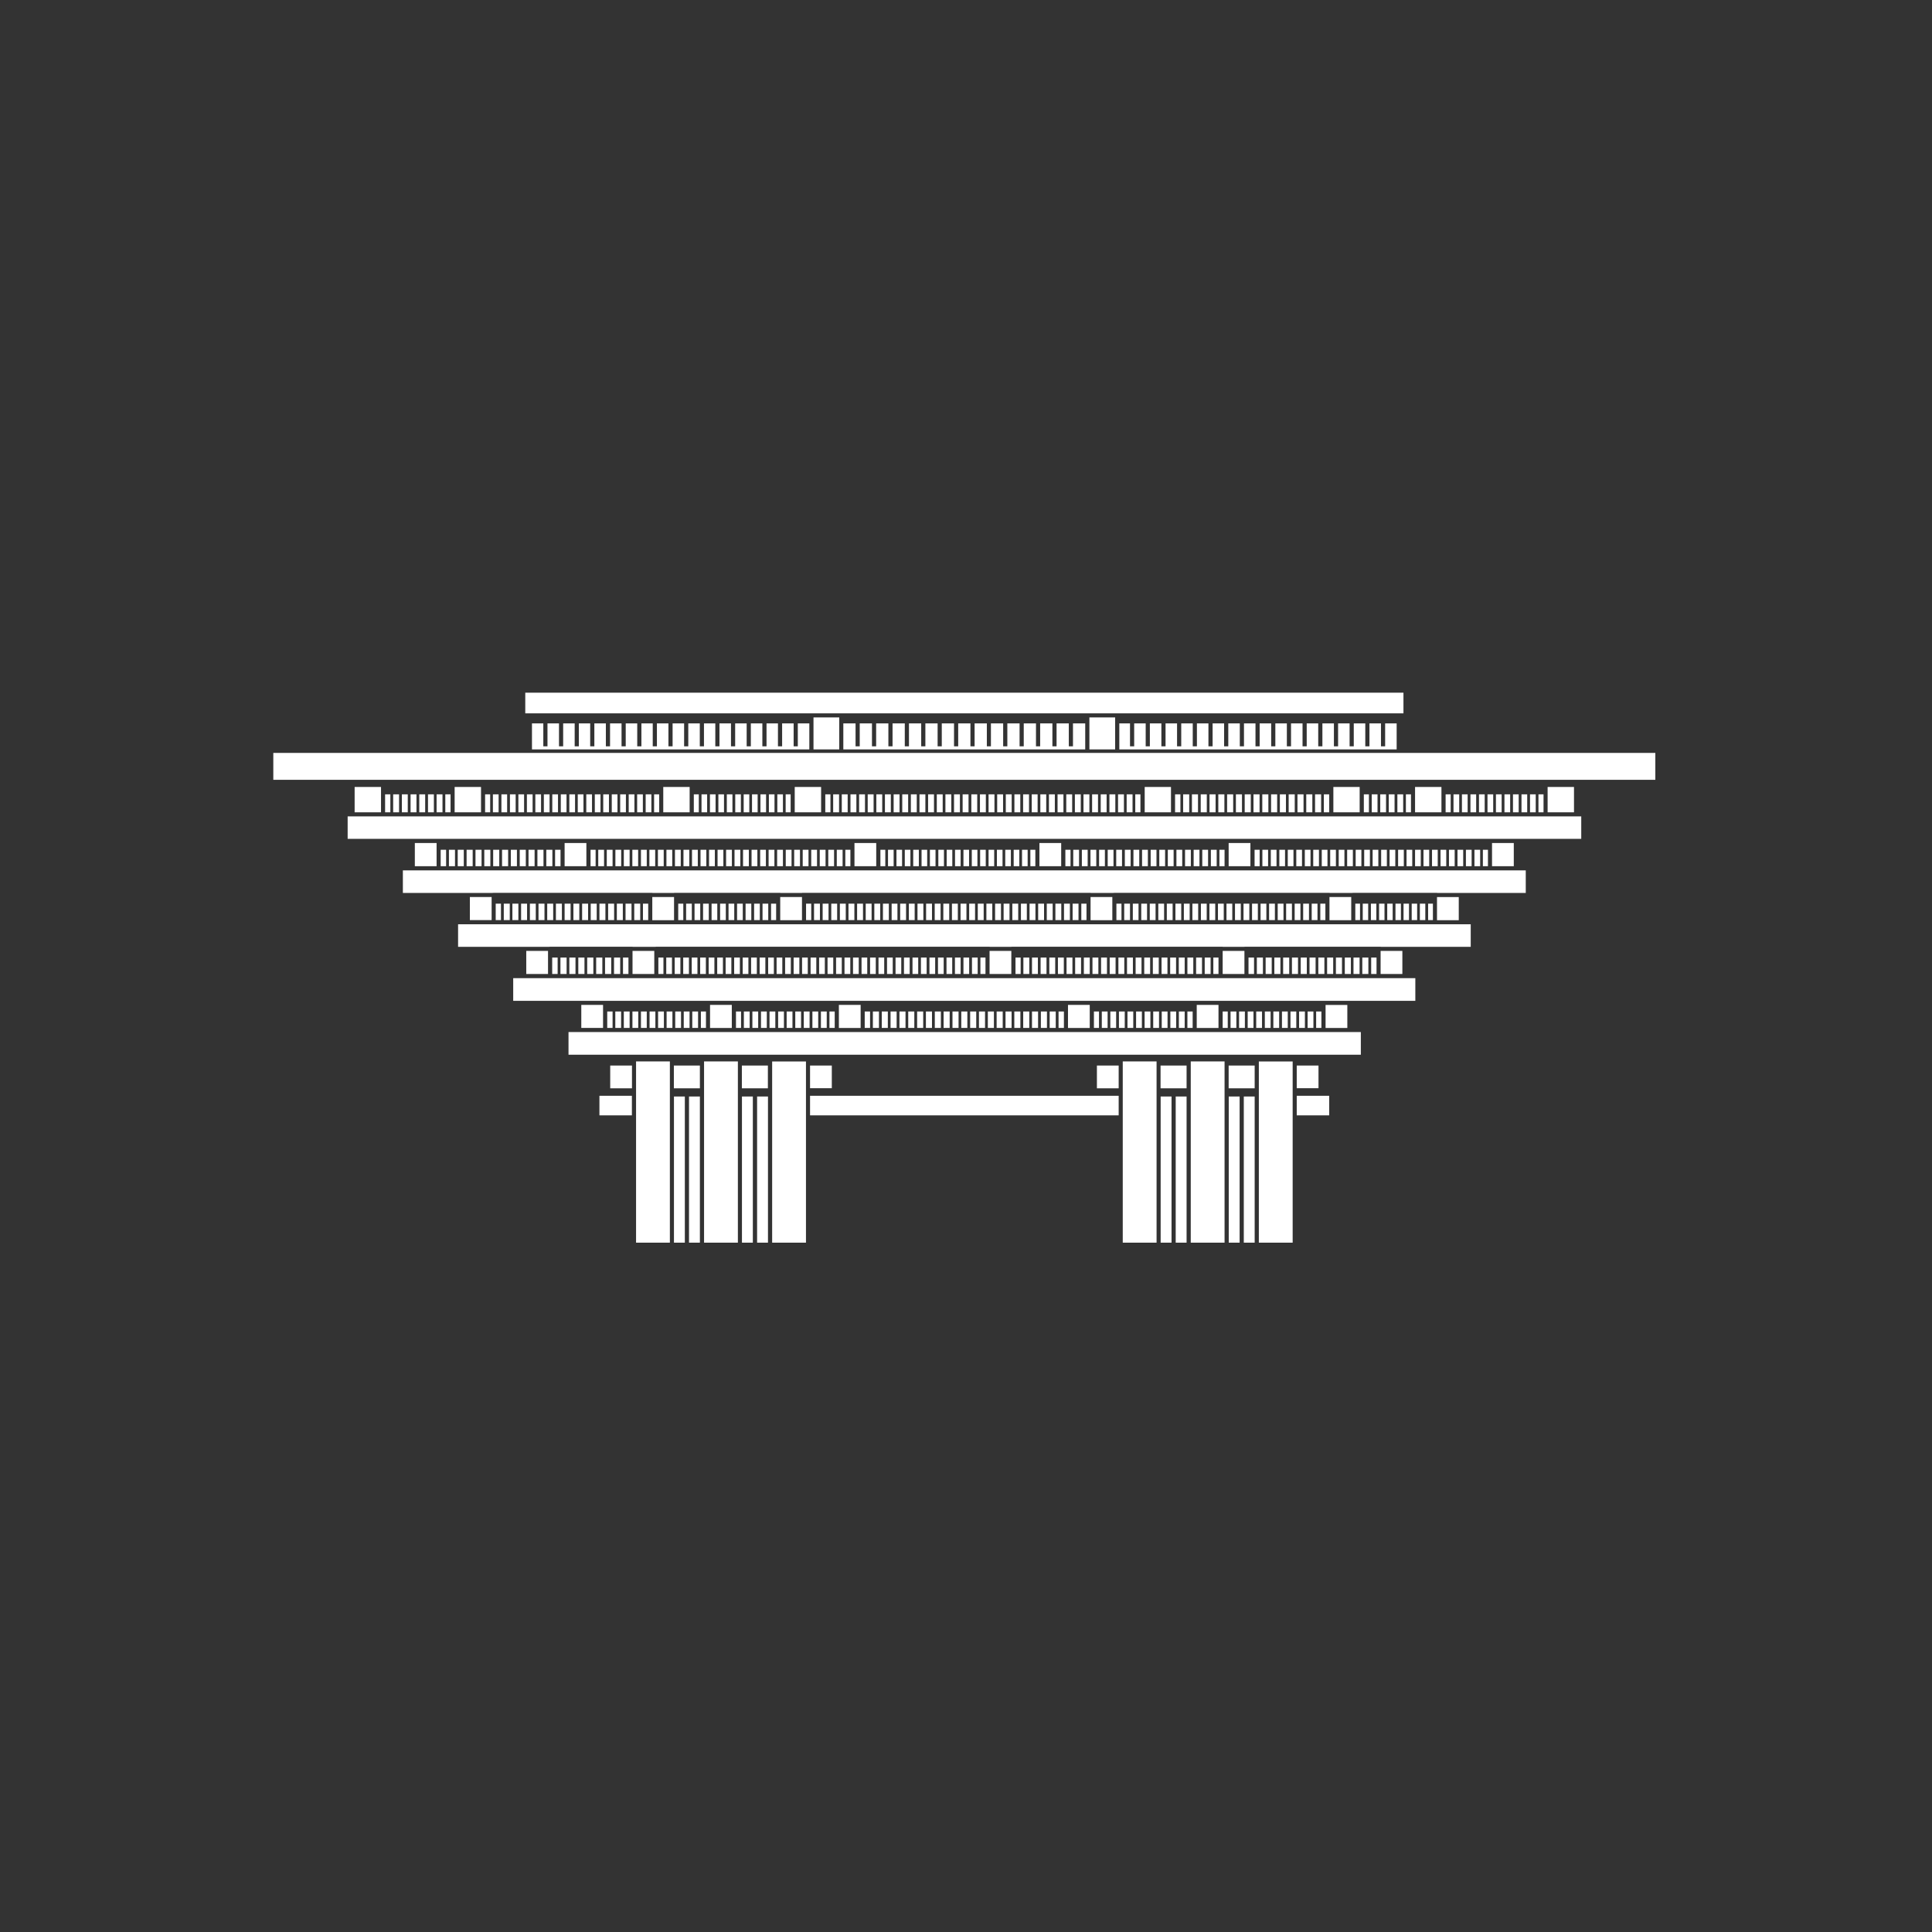<svg width="410" height="410" viewBox="0 0 410 410" fill="none" xmlns="http://www.w3.org/2000/svg">
<rect x="0" y="0" width="410" height="410" fill="#333333" stroke="none"/>
<path d="M285.386 206.699V203.212H286.675V206.699H285.386ZM215.504 206.699H216.6V203.212H215.504V206.699ZM218.428 206.699V203.212H217.178V206.699H218.428ZM264.086 201.794H259.468V203.212V206.699H264.086V203.212V201.794ZM288.522 206.699V203.212H287.233V206.699H288.522ZM290.388 206.699V203.212H289.099V206.699H290.388ZM292.12 206.699V203.212H290.985V206.699H292.12ZM220.256 206.699V203.212H219.005V206.699H220.256ZM231.262 206.699V203.212H230.011V206.699H231.262ZM236.745 206.699V203.212H235.495V206.699H236.745ZM233.09 206.699V203.212H231.839V206.699H233.09ZM234.917 206.699V203.212H233.667V206.699H234.917ZM227.587 206.699V203.212H226.336V206.699H227.587ZM222.68 206.699H223.931V203.212H222.68V206.699ZM225.759 206.699V203.212H224.508V206.699H225.759ZM222.084 206.699V203.212H220.833V206.699H222.084ZM229.415 206.699V203.212H228.164V206.699H229.415ZM292.986 201.794V203.212V206.699H297.603V201.794H292.986ZM180.447 206.699V203.212H179.216V206.699H180.447ZM304.087 196.142H287.637H281.268H236.918H230.55H171.058H164.689H143.909H137.541H105.197H98.829H97.212V200.932H110.815H116.453L116.742 200.913H134.251V200.932H139.003L139.292 200.913H210.02V200.932H214.638V200.913H259.488V200.932H264.105V200.913H293.024V200.932H298.508H312.111V196.142H310.495H304.087ZM264.952 206.699H266.126V203.212H264.952V206.699ZM104.331 190.356H99.714V195.261H104.331V191.774V190.356ZM135.867 195.261V191.774H134.597V195.261H135.867ZM137.56 195.261V191.774H136.444V195.261H137.56ZM282.923 206.699V203.212H281.634V206.699H282.923ZM281.056 206.699V203.212H279.767V206.699H281.056ZM277.324 206.699V203.212H276.035V206.699H277.324ZM279.19 206.699V203.212H277.901V206.699H279.19ZM284.789 206.699V203.212H283.5V206.699H284.789ZM268.589 206.699H269.878V203.212H268.589V206.699ZM275.457 206.699V203.212H274.168V206.699H275.457ZM271.725 206.699V203.212H270.436V206.699H271.725ZM273.591 206.699V203.212H272.302V206.699H273.591ZM160.61 206.699V203.212H159.398V206.699H160.61ZM157.012 206.699V203.212H155.8V206.699H157.012ZM158.821 206.699V203.212H157.609V206.699H158.821ZM134.02 195.261V191.774H132.75V195.261H134.02ZM162.419 206.699V203.212H161.207V206.699H162.419ZM153.414 206.699V203.212H152.202V206.699H153.414ZM149.797 206.699V203.212H148.585V206.699H149.797ZM155.204 206.699V203.212H153.991V206.699H155.204ZM151.606 206.699V203.212H150.393V206.699H151.606ZM164.227 206.699V203.212H163.015V206.699H164.227ZM148.008 206.699V203.212H146.795V206.699H148.008ZM173.232 206.699V203.212H172.02V206.699H173.232ZM176.83 206.699V203.212H175.618V206.699H176.83ZM175.041 206.699V203.212H173.828V206.699H175.041ZM178.639 206.699V203.212H177.426V206.699H178.639ZM171.423 206.699V203.212H170.211V206.699H171.423ZM238.592 206.699V203.212H237.342V206.699H238.592ZM169.634 206.699V203.212H168.422V206.699H169.634ZM166.017 206.699V203.212H164.805V206.699H166.017ZM166.613 206.699H167.825V203.212H166.613V206.699ZM249.579 206.699V203.212H248.328V206.699H249.579ZM247.751 206.699V203.212H246.5V206.699H247.751ZM245.904 206.699V203.212H244.653V206.699H245.904ZM251.407 206.699V203.212H250.156V206.699H251.407ZM253.235 206.699V203.212H251.984V206.699H253.235ZM240.42 206.699V203.212H239.17V206.699H240.42ZM242.248 206.699V203.212H240.997V206.699H242.248ZM244.076 206.699V203.212H242.825V206.699H244.076ZM139.715 206.699H140.792V203.212H139.715V206.699ZM214.619 201.794H210.001V203.212V206.699H214.619V203.212V201.794ZM142.601 206.699V203.212H141.389V206.699H142.601ZM144.39 206.699V203.212H143.178V206.699H144.39ZM258.583 206.699V203.212H257.487V206.699H258.583ZM256.909 206.699V203.212H255.659V206.699H256.909ZM146.199 206.699V203.212H144.987V206.699H146.199ZM255.082 206.699V203.212H253.831V206.699H255.082ZM266.722 206.699H268.011V203.212H266.722V206.699ZM190.452 195.261V191.774H189.221V195.261H190.452ZM199.611 195.261V191.774H198.36V195.261H199.611ZM197.783 195.261V191.774H196.532V195.261H197.783ZM203.267 195.261V191.774H202.016V195.261H203.267ZM221.564 195.261V191.774H220.314V195.261H221.564ZM192.28 195.261V191.774H191.03V195.261H192.28ZM194.108 195.261V191.774H192.877V195.261H194.108ZM205.094 195.261V191.774H203.844V195.261H205.094ZM200.188 195.261H201.439V191.774H200.188V195.261ZM217.909 195.261V191.774H216.658V195.261H217.909ZM205.672 195.261H206.922V191.774H205.672V195.261ZM214.234 195.261V191.774H212.983V195.261H214.234ZM219.737 195.261V191.774H218.486V195.261H219.737ZM216.081 195.261V191.774H214.83V195.261H216.081ZM208.75 195.261V191.774H207.5V195.261H208.75ZM210.578 195.261V191.774H209.327V195.261H210.578ZM211.175 195.261H212.425V191.774H211.175V195.261ZM195.955 195.261V191.774H194.705V195.261H195.955ZM281.268 195.261V191.774H280.191V195.261H281.268ZM130.903 195.261H132.173V191.774H130.903V195.261ZM279.594 195.261V191.774H278.363V195.261H279.594ZM188.625 195.261V191.774H187.374V195.261H188.625ZM277.786 195.261V191.774H276.554V195.261H277.786ZM274.168 195.261V191.774H272.937V195.261H274.168ZM171.058 195.261H172.155V191.774H171.058V195.261ZM275.977 195.261V191.774H274.746V195.261H275.977ZM174.002 195.261V191.774H172.751V195.261H174.002ZM184.969 195.261V191.774H183.718V195.261H184.969ZM186.797 195.261V191.774H185.546V195.261H186.797ZM181.313 195.261V191.774H180.062V195.261H181.313ZM183.141 195.261V191.774H181.89V195.261H183.141ZM175.83 195.261V191.774H174.579V195.261H175.83ZM179.485 195.261V191.774H178.235V195.261H179.485ZM177.657 195.261V191.774H176.407V195.261H177.657ZM236.053 190.356H231.435V191.793V195.28H236.053V191.793V190.356ZM115.549 195.261V191.774H114.279V195.261H115.549ZM223.392 195.261V191.774H222.142V195.261H223.392ZM111.854 195.261V191.774H110.585V195.261H111.854ZM113.702 195.261V191.774H112.451V195.261H113.702ZM106.91 195.261H108.18V191.774H106.91V195.261ZM143.044 190.356H138.426V191.793V195.28H143.044V191.793V190.356ZM105.197 195.261H106.313V191.774H105.197V195.261ZM119.243 195.261V191.774H117.973V195.261H119.243ZM126.631 195.261V191.774H125.361V195.261H126.631ZM123.534 195.261H124.803V191.774H123.534V195.261ZM128.478 195.261V191.774H127.208V195.261H128.478ZM130.325 195.261V191.774H129.056V195.261H130.325ZM121.09 195.261V191.774H119.82V195.261H121.09ZM164.708 195.261V191.774H163.631V195.261H164.708ZM122.937 195.261V191.774H121.686V195.261H122.937ZM117.396 195.261V191.774H116.126V195.261H117.396ZM110.007 195.261V191.774H108.737V195.261H110.007ZM230.569 195.261V191.774H229.472V195.261H230.569ZM170.192 190.356H165.574V191.793V195.28H170.192V191.793V190.356ZM143.929 195.261H145.006V191.774H143.929V195.261ZM225.22 195.261V191.774H223.97V195.261H225.22ZM228.876 195.261V191.774H227.625V195.261H228.876ZM146.815 195.261V191.774H145.603V195.261H146.815ZM227.048 195.261V191.774H225.797V195.261H227.048ZM148.604 195.261V191.774H147.392V195.261H148.604ZM159.437 195.261V191.774H158.224V195.261H159.437ZM157.628 195.261V191.774H156.416V195.261H157.628ZM161.245 195.261V191.774H160.033V195.261H161.245ZM155.819 195.261V191.774H154.607V195.261H155.819ZM150.413 195.261V191.774H149.201V195.261H150.413ZM154.03 195.261V191.774H152.818V195.261H154.03ZM163.035 195.261V191.774H161.822V195.261H163.035ZM152.221 195.261V191.774H151.009V195.261H152.221ZM190.279 218.137V214.65H188.99V218.137H190.279ZM155.3 213.251H150.682V214.669V218.156H155.3V214.669V213.251ZM128.863 218.137H129.998V214.65H128.863V218.137ZM209.039 218.137V214.65H207.75V218.137H209.039ZM173.636 218.137V214.65H172.405V218.137H173.636ZM182.237 206.699V203.212H181.024V206.699H182.237ZM170 218.137V214.65H168.768V218.137H170ZM131.807 218.137V214.65H130.576V218.137H131.807ZM175.445 218.137V214.65H174.213V218.137H175.445ZM133.616 218.137V214.65H132.384V218.137H133.616ZM168.172 218.137V214.65H166.94V218.137H168.172ZM144.525 218.137V214.65H143.294V218.137H144.525ZM149.816 218.137V214.65H148.739V218.137H149.816ZM148.142 218.137V214.65H146.911V218.137H148.142ZM142.697 218.137V214.65H141.466V218.137H142.697ZM139.657 218.137H140.889V214.65H139.657V218.137ZM135.443 218.137V214.65H134.212V218.137H135.443ZM137.252 218.137V214.65H136.021V218.137H137.252ZM146.334 218.137V214.65H145.102V218.137H146.334ZM166.363 218.137V214.65H165.132V218.137H166.363ZM220.295 218.137V214.65H219.005V218.137H220.295ZM224.046 218.137V214.65H222.757V218.137H224.046ZM222.18 218.137V214.65H220.891V218.137H222.18ZM217.139 218.137H218.428V214.65H217.139V218.137ZM214.676 218.137V214.65H213.387V218.137H214.676ZM210.924 218.137V214.65H209.635V218.137H210.924ZM212.791 218.137V214.65H211.502V218.137H212.791ZM216.543 218.137V214.65H215.254V218.137H216.543ZM162.727 218.137V214.65H161.495V218.137H162.727ZM160.899 218.137V214.65H159.667V218.137H160.899ZM164.535 218.137V214.65H163.304V218.137H164.535ZM159.09 218.137V214.65H157.859V218.137H159.09ZM156.185 218.137H157.262V214.65H156.185V218.137ZM225.778 218.137V214.65H224.643V218.137H225.778ZM182.641 213.251H178.023V214.669V218.156H182.641V214.669V213.251ZM177.138 218.137V214.65H176.022V218.137H177.138ZM146.218 263.715H148.527V232.697H146.218V263.715ZM143.024 230.954H145.333H148.527V226.126H143.005V230.954H143.024ZM149.412 230.187V231.088V263.715H156.589V231.069V230.168V225.244H149.412V230.187ZM143.024 263.715H145.333V232.697H143.024V263.715ZM134.982 230.187V231.088V235.494V263.715H142.158V231.069V230.168V225.244H134.982V230.187ZM157.455 230.954H160.649H162.958V226.126H157.435V230.954H157.455ZM160.668 263.715H162.977V232.697H160.668V263.715ZM231.185 159.032H236.649V158.227V152.25H231.185V158.227V159.032ZM237.534 153.514V158.38V159.032H296.391V158.38V153.514H293.948V158.38H293.063V153.514H290.619V158.38H289.734V153.514H287.29V158.38H286.405V153.514H283.962V158.38H283.077V153.514H280.633V158.38H279.748V153.514H277.305V158.38H276.419V153.514H273.976V158.38H273.091V153.514H270.647V158.38H269.762V153.514H267.319V158.38H266.434V153.514H263.99V158.38H263.105V153.514H260.661V158.38H259.776V153.514H257.333V158.38H256.448V153.514H254.004V158.38H253.119V153.514H250.676V158.38H249.79V153.514H247.347V158.38H246.462V153.514H244.018V158.38H243.133V153.514H240.69V158.38H239.805V153.514H237.534ZM163.862 230.187V231.088V263.715H171.039V235.494V231.088V230.187V225.264H163.862V230.187ZM171.751 151.387H178.985H230.319H237.553H297.296H297.834V147H111.47V151.387H112.008H171.751ZM178.966 153.514V158.38V159.032H230.3V158.38V153.514H227.702V158.38H226.817V153.514H224.22V158.38H223.335V153.514H220.737V158.38H219.852V153.514H217.255V158.38H216.369V153.514H213.772V158.38H212.887V153.514H210.289V158.38H209.424V153.514H206.826V158.38H205.941V153.514H203.344V158.38H202.459V153.514H199.861V158.38H198.976V153.514H196.378V158.38H195.493V153.514H192.896V158.38H192.011V153.514H189.413V158.38H188.528V153.514H185.931V158.38H185.046V153.514H182.448V158.38H181.563V153.514H178.966ZM129.498 230.954H134.116V226.126H129.498V230.954ZM127.208 232.544V236.701H134.097V232.544H128.613H127.208ZM172.636 159.032H178.1V158.227V152.25H172.636V158.227V159.032ZM112.893 153.514V158.38V159.032H171.751V158.38V153.514H169.307V158.38H168.422V153.514H165.978V158.38H165.093V153.514H162.669V158.38H161.784V153.514H159.34V158.38H158.455V153.514H156.012V158.38H155.127V153.514H152.683V158.38H151.798V153.514H149.393V158.38H148.508V153.514H146.064V158.38H145.179V153.514H142.736V158.38H141.851V153.514H139.407V158.38H138.522V153.514H136.117V158.38H135.232V153.514H132.788V158.38H131.903V153.514H129.46V158.38H128.575V153.514H126.131V158.38H125.246V153.514H122.841V158.38H121.956V153.514H119.512V158.38H118.627V153.514H116.184V158.38H115.299V153.514H112.893ZM157.455 263.715H159.764V232.697H157.455V263.715ZM260.758 230.954H263.952H266.26V226.126H260.738V230.954H260.758ZM267.145 230.187V231.088V263.715H274.322V235.494V231.088V230.187V225.264H267.145V230.187ZM263.952 263.715H266.26V232.697H263.952V263.715ZM275.188 232.544V236.701H282.076V232.544H280.672H275.188ZM275.188 226.126V230.935H279.806V226.126H275.188ZM127.978 213.251H123.36V218.137H127.978V214.65V213.251ZM280.421 219.018H259.468H253.1H232.147H225.778H183.507H177.138H156.185H149.816H128.863H122.495H120.647V223.827H128.613H134.097H134.982H142.158H143.044H148.566H149.451H156.627H157.512H163.035H163.92H171.096H171.981H177.465H231.974H237.457H238.342H245.519H246.404H251.926H252.811H259.988H260.873H266.395H267.28H274.457H275.342H280.826H288.791V219.018H286.944H280.421ZM260.758 263.715H263.066V232.697H260.758V263.715ZM238.265 230.187V231.088V235.494V263.715H245.442V231.069V230.168V225.244H238.265V230.187ZM232.782 230.954H237.399V226.126H232.782V230.954ZM177.388 232.544H171.904V236.701H237.399V232.544H231.916H177.388ZM171.904 226.126V230.935H176.522V226.126H171.904ZM246.308 230.954H248.617H251.811V226.126H246.289V230.954H246.308ZM246.308 263.715H248.617V232.697H246.308V263.715ZM252.696 230.187V231.088V263.715H259.872V231.069V230.168V225.244H252.696V230.187ZM249.502 263.715H251.811V232.697H249.502V263.715ZM171.808 218.137V214.65H170.577V218.137H171.808ZM127.824 206.699V203.212H126.516V206.699H127.824ZM124.611 206.699H125.919V203.212H124.611V206.699ZM129.71 206.699V203.212H128.401V206.699H129.71ZM133.365 206.699V203.212H132.211V206.699H133.365ZM130.306 206.699H131.615V203.212H130.306V206.699ZM117.184 206.699H118.339V203.212H117.184V206.699ZM118.935 206.699H120.243V203.212H118.935V206.699ZM122.129 206.699V203.212H120.821V206.699H122.129ZM124.034 206.699V203.212H122.725V206.699H124.034ZM259.468 218.137H260.546V214.65H259.468V218.137ZM264.182 218.137V214.65H262.951V218.137H264.182ZM262.374 218.137V214.65H261.142V218.137H262.374ZM266.01 218.137V214.65H264.779V218.137H266.01ZM281.307 213.251V214.669V218.156H285.924V213.27H281.307V213.251ZM116.299 201.794H111.681V206.699H116.299V203.212V201.794ZM292.12 207.58H264.971H258.603H215.504H209.135H139.715H133.346H117.165H110.796H108.911V212.389H122.475H128.844H149.797H156.166H177.119H182.602H183.487H225.778H226.663H232.147H253.1H258.583H259.468H280.421H281.307H286.79H300.355V207.58H298.469H292.12ZM195.436 206.699H196.648V203.212H195.436V206.699ZM189.452 206.699V203.212H188.24V206.699H189.452ZM191.26 206.699V203.212H190.048V206.699H191.26ZM193.05 206.699V203.212H191.838V206.699H193.05ZM194.858 206.699V203.212H193.646V206.699H194.858ZM184.045 206.699V203.212H182.833V206.699H184.045ZM267.819 218.137V214.65H266.587V218.137H267.819ZM187.643 206.699V203.212H186.431V206.699H187.643ZM185.854 206.699V203.212H184.642V206.699H185.854ZM209.135 206.699V203.212H208.058V206.699H209.135ZM198.456 206.699V203.212H197.244V206.699H198.456ZM205.672 206.699V203.212H204.46V206.699H205.672ZM138.849 201.794H134.231V203.212V206.699H138.849V203.212V201.794ZM207.48 206.699V203.212H206.268V206.699H207.48ZM200.265 206.699V203.212H199.053V206.699H200.265ZM202.074 206.699V203.212H200.862V206.699H202.074ZM203.863 206.699V203.212H202.651V206.699H203.863ZM203.421 218.137V214.65H202.131V218.137H203.421ZM183.507 218.137H184.642V214.65H183.507V218.137ZM231.262 213.251H226.644V214.669V218.156H231.262V214.669V213.251ZM186.527 218.137V214.65H185.238V218.137H186.527ZM188.413 218.137V214.65H187.124V218.137H188.413ZM269.647 218.137V214.65H268.415V218.137H269.647ZM271.148 195.261H272.379V191.774H271.148V195.261ZM253.1 218.137V214.65H251.984V218.137H253.1ZM207.172 218.137V214.65H205.883V218.137H207.172ZM201.535 218.137V214.65H200.246V218.137H201.535ZM199.669 218.137V214.65H198.38V218.137H199.669ZM249.598 218.137V214.65H248.367V218.137H249.598ZM205.287 218.137V214.65H203.998V218.137H205.287ZM197.783 218.137V214.65H196.494V218.137H197.783ZM194.031 218.137V214.65H192.742V218.137H194.031ZM195.917 218.137V214.65H194.628V218.137H195.917ZM192.165 218.137V214.65H190.876V218.137H192.165ZM251.407 218.137V214.65H250.175V218.137H251.407ZM280.421 218.137V214.65H279.306V218.137H280.421ZM276.92 218.137V214.65H275.688V218.137H276.92ZM278.728 218.137V214.65H277.497V218.137H278.728ZM258.583 213.251H253.966V214.669V218.156H258.583V214.669V213.251ZM271.455 218.137V214.65H270.224V218.137H271.455ZM275.092 218.137V214.65H273.86V218.137H275.092ZM273.283 218.137V214.65H272.052V218.137H273.283ZM245.962 218.137V214.65H244.73V218.137H245.962ZM242.902 218.137H244.134V214.65H242.902V218.137ZM242.325 218.137V214.65H241.094V218.137H242.325ZM240.497 218.137V214.65H239.266V218.137H240.497ZM247.77 218.137V214.65H246.539V218.137H247.77ZM236.861 218.137V214.65H235.629V218.137H236.861ZM237.457 218.137H238.689V214.65H237.457V218.137ZM235.052 218.137V214.65H233.821V218.137H235.052ZM232.147 218.137H233.224V214.65H232.147V218.137ZM139.08 218.137V214.65H137.849V218.137H139.08ZM164.362 172.385V168.573H163.169V172.385H164.362ZM167.787 172.385V168.573H166.729V172.385H167.787ZM166.151 172.385V168.573H164.959V172.385H166.151ZM159.013 172.385V168.573H157.82V172.385H159.013ZM162.573 172.385V168.573H161.38V172.385H162.573ZM154.242 172.385H155.434V168.573H154.242V172.385ZM157.224 172.385V168.573H156.031V172.385H157.224ZM117.203 172.385H118.416V168.573H117.203V172.385ZM146.353 167.002H140.754V168.573V172.385H146.353V168.573V167.002ZM111.22 172.385V168.573H110.007V172.385H111.22ZM102.946 172.385H104.024V168.573H102.946V172.385ZM113.028 172.385V168.573H111.816V172.385H113.028ZM270.551 195.261V191.774H269.32V195.261H270.551ZM114.818 172.385V168.573H113.605V172.385H114.818ZM105.813 172.385V168.573H104.601V172.385H105.813ZM109.43 172.385V168.573H108.218V172.385H109.43ZM107.622 172.385V168.573H106.409V172.385H107.622ZM160.783 172.385V168.573H159.59V172.385H160.783ZM231.185 172.385V168.573H229.934V172.385H231.185ZM233.013 172.385V168.573H231.762V172.385H233.013ZM229.357 172.385V168.573H228.106V172.385H229.357ZM234.84 172.385V168.573H233.59V172.385H234.84ZM236.688 172.385V168.573H235.437V172.385H236.688ZM223.854 172.385V168.573H222.603V172.385H223.854ZM225.682 172.385V168.573H224.431V172.385H225.682ZM227.529 172.385V168.573H226.278V172.385H227.529ZM150.066 172.385V168.573H148.873V172.385H150.066ZM174.252 167.002H168.653V168.573V172.385H174.252V168.573V167.002ZM147.238 172.385H148.296V168.573H147.238V172.385ZM151.856 172.385V168.573H150.663V172.385H151.856ZM220.776 172.385H222.026V168.573H220.776V172.385ZM153.645 172.385V168.573H152.452V172.385H153.645ZM240.343 172.385V168.573H239.093V172.385H240.343ZM242.017 172.385V168.573H240.921V172.385H242.017ZM238.515 172.385V168.573H237.265V172.385H238.515ZM283.5 183.823V180.336H282.288V183.823H283.5ZM327.561 173.248H306.781H299.431H289.426H282.076H249.367H242.017H175.137H167.787H147.238H139.888H102.946H95.596H81.724H74.393H73.777V178.018H87.15H92.633H93.518H118.935H119.82H124.438H125.323H180.467H181.352H185.969H186.854H219.737H220.622H225.239H226.124H259.911H260.796H265.414H266.299H315.824H316.709H322.193H335.565V173.248H334.949H327.561ZM316.632 178.899V180.336V183.823H321.25V178.899H316.632ZM93.903 172.385V168.573H92.652V172.385H93.903ZM92.075 172.385V168.573H90.825V172.385H92.075ZM90.228 172.385V168.573H88.977V172.385H90.228ZM266.241 183.823H267.319V180.336H266.241V183.823ZM95.615 172.385V168.573H94.499V172.385H95.615ZM279.902 183.823V180.336H278.69V183.823H279.902ZM278.113 183.823V180.336H276.9V183.823H278.113ZM269.108 183.823V180.336H267.896V183.823H269.108ZM281.711 183.823V180.336H280.498V183.823H281.711ZM276.304 183.823V180.336H275.092V183.823H276.304ZM270.897 183.823V180.336H269.685V183.823H270.897ZM274.495 183.823V180.336H273.283V183.823H274.495ZM272.706 183.823V180.336H271.494V183.823H272.706ZM122.033 172.385V168.573H120.821V172.385H122.033ZM127.439 172.385V168.573H126.227V172.385H127.439ZM129.229 172.385V168.573H128.017V172.385H129.229ZM131.037 172.385V168.573H129.825V172.385H131.037ZM132.827 172.385V168.573H131.615V172.385H132.827ZM125.631 172.385V168.573H124.419V172.385H125.631ZM134.635 172.385V168.573H133.423V172.385H134.635ZM119.012 172.385H120.224V168.573H119.012V172.385ZM123.822 172.385V168.573H122.61V172.385H123.822ZM86.534 172.385V168.573H85.283V172.385H86.534ZM136.425 172.385V168.573H135.213V172.385H136.425ZM102.08 167.002H96.481V168.573V172.385H102.08V168.573V167.002ZM81.724 172.385H82.84V168.573H81.724V172.385ZM88.381 172.385V168.573H87.13V172.385H88.381ZM84.687 172.385V168.573H83.436V172.385H84.687ZM138.233 172.385V168.573H137.021V172.385H138.233ZM139.888 172.385V168.573H138.811V172.385H139.888ZM80.858 167.002H75.259V168.209V172.385H80.858V168.573V167.002ZM299.431 172.385V168.573H298.354V172.385H299.431ZM297.777 172.385V168.573H296.545V172.385H297.777ZM295.949 172.385V168.573H294.717V172.385H295.949ZM294.14 172.385V168.573H292.909V172.385H294.14ZM288.541 167.002H282.961V168.573V172.385H288.541V168.573V167.002ZM289.426 172.385H290.504V168.573H289.426V172.385ZM292.331 172.385V168.573H291.1V172.385H292.331ZM257.968 172.385V168.573H256.679V172.385H257.968ZM305.896 167.002H300.297V168.573V172.385H305.896V168.573V167.002ZM261.7 172.385V168.573H260.411V172.385H261.7ZM259.834 172.385V168.573H258.545V172.385H259.834ZM263.567 172.385V168.573H262.278V172.385H263.567ZM254.235 172.385V168.573H252.946V172.385H254.235ZM252.369 172.385V168.573H251.08V172.385H252.369ZM249.367 172.385H250.502V168.573H249.367V172.385ZM265.433 172.385V168.573H264.144V172.385H265.433ZM256.101 172.385V168.573H254.812V172.385H256.101ZM334.026 167.002H328.427V168.573V172.385H334.026V168.209V167.002ZM313.265 172.385V168.573H312.053V172.385H313.265ZM311.457 172.385V168.573H310.244V172.385H311.457ZM306.781 172.385H307.859V168.573H306.781V172.385ZM237.534 159.779H230.3H178.966H171.731H112.008H58V165.488H351.285V159.779H297.276H237.534ZM309.667 172.385V168.573H308.455V172.385H309.667ZM325.906 172.385V168.573H324.694V172.385H325.906ZM324.098 172.385V168.573H322.886V172.385H324.098ZM327.561 172.385V168.573H326.484V172.385H327.561ZM322.289 172.385V168.573H321.077V172.385H322.289ZM320.48 172.385V168.573H319.268V172.385H320.48ZM316.882 172.385V168.573H315.67V172.385H316.882ZM315.074 172.385V168.573H313.862V172.385H315.074ZM318.672 172.385V168.573H317.46V172.385H318.672ZM282.076 172.385V168.573H280.941V172.385H282.076ZM198.206 172.385V168.573H196.956V172.385H198.206ZM200.053 172.385V168.573H198.803V172.385H200.053ZM201.881 172.385V168.573H200.631V172.385H201.881ZM196.378 172.385V168.573H195.128V172.385H196.378ZM192.723 172.385V168.573H191.472V172.385H192.723ZM190.895 172.385V168.573H189.644V172.385H190.895ZM194.551 172.385V168.573H193.3V172.385H194.551ZM203.709 172.385V168.573H202.459V172.385H203.709ZM212.868 172.385V168.573H211.617V172.385H212.868ZM216.523 172.385V168.573H215.273V172.385H216.523ZM205.537 172.385V168.573H204.286V172.385H205.537ZM213.445 172.385H214.696V168.573H213.445V172.385ZM218.371 172.385V168.573H217.12V172.385H218.371ZM189.048 172.385V168.573H187.797V172.385H189.048ZM206.133 172.385H207.384V168.573H206.133V172.385ZM211.04 172.385V168.573H209.789V172.385H211.04ZM209.212 172.385V168.573H207.961V172.385H209.212ZM272.898 172.385V168.573H271.609V172.385H272.898ZM273.476 172.385H274.765V168.573H273.476V172.385ZM276.631 172.385V168.573H275.342V172.385H276.631ZM278.497 172.385V168.573H277.208V172.385H278.497ZM280.364 172.385V168.573H279.075V172.385H280.364ZM220.198 172.385V168.573H218.948V172.385H220.198ZM269.166 172.385V168.573H267.877V172.385H269.166ZM267.299 172.385V168.573H266.01V172.385H267.299ZM187.22 172.385V168.573H185.969V172.385H187.22ZM271.032 172.385V168.573H269.743V172.385H271.032ZM181.736 172.385V168.573H180.486V172.385H181.736ZM183.564 172.385V168.573H182.314V172.385H183.564ZM179.889 172.385V168.573H178.639V172.385H179.889ZM185.392 172.385V168.573H184.141V172.385H185.392ZM248.501 167.002H242.922V168.573V172.385H248.501V168.573V167.002ZM175.137 172.385H176.234V168.573H175.137V172.385ZM178.061 172.385V168.573H176.811V172.385H178.061ZM116.626 172.385V168.573H115.414V172.385H116.626ZM93.518 183.823H94.673V180.336H93.518V183.823ZM96.558 183.823V180.336H95.269V183.823H96.558ZM124.438 178.899H119.82V180.336V183.823H124.438V180.336V178.899ZM98.424 183.823V180.336H97.135V183.823H98.424ZM180.467 183.823V180.336H179.389V183.823H180.467ZM177.58 183.823H178.812V180.336H177.58V183.823ZM99.021 183.823H100.31V180.336H99.021V183.823ZM102.196 183.823V180.336H100.907V183.823H102.196ZM177.003 183.823V180.336H175.772V183.823H177.003ZM112.162 183.823H113.451V180.336H112.162V183.823ZM111.585 183.823V180.336H110.296V183.823H111.585ZM115.337 183.823V180.336H114.048V183.823H115.337ZM109.7 183.823V180.336H108.41V183.823H109.7ZM104.062 183.823V180.336H102.773V183.823H104.062ZM117.223 183.823V180.336H115.933V183.823H117.223ZM107.833 183.823V180.336H106.544V183.823H107.833ZM105.948 183.823V180.336H104.658V183.823H105.948ZM151.702 183.823V180.336H150.47V183.823H151.702ZM155.319 183.823V180.336H154.088V183.823H155.319ZM175.195 183.823V180.336H173.963V183.823H175.195ZM158.917 183.823V180.336H157.686V183.823H158.917ZM157.108 183.823V180.336H155.877V183.823H157.108ZM146.276 183.823V180.336H145.045V183.823H146.276ZM149.893 183.823V180.336H148.662V183.823H149.893ZM148.085 183.823V180.336H146.853V183.823H148.085ZM153.51 183.823V180.336H152.279V183.823H153.51ZM166.748 183.823H167.979V180.336H166.748V183.823ZM160.726 183.823V180.336H159.494V183.823H160.726ZM169.769 183.823V180.336H168.537V183.823H169.769ZM144.467 183.823V180.336H143.236V183.823H144.467ZM171.577 183.823V180.336H170.346V183.823H171.577ZM162.534 183.823V180.336H161.322V183.823H162.534ZM166.151 183.823V180.336H164.92V183.823H166.151ZM164.343 183.823V180.336H163.111V183.823H164.343ZM173.386 183.823V180.336H172.155V183.823H173.386ZM248.848 195.261V191.774H247.616V195.261H248.848ZM249.444 195.261H250.676V191.774H249.444V195.261ZM254.273 195.261V191.774H253.042V195.261H254.273ZM252.465 195.261V191.774H251.233V195.261H252.465ZM247.039 195.261V191.774H245.808V195.261H247.039ZM245.23 195.261V191.774H243.999V195.261H245.23ZM241.613 195.261V191.774H240.401V195.261H241.613ZM243.422 195.261V191.774H242.19V195.261H243.422ZM261.508 195.261V191.774H260.277V195.261H261.508ZM263.317 195.261V191.774H262.085V195.261H263.317ZM266.934 195.261V191.774H265.702V195.261H266.934ZM265.125 195.261V191.774H263.894V195.261H265.125ZM256.082 195.261V191.774H254.851V195.261H256.082ZM268.742 195.261V191.774H267.511V195.261H268.742ZM257.891 195.261V191.774H256.659V195.261H257.891ZM259.699 195.261V191.774H258.468V195.261H259.699ZM239.805 195.261V191.774H238.573V195.261H239.805ZM315.766 184.704H266.241H259.872H226.086H219.717H186.835H180.467H125.323H118.954H93.518H87.15H85.495V189.494H98.829H104.466L104.755 189.475H138.445V189.494H143.063V189.475H165.594V189.494H170.211V189.475H231.454V189.494H236.207L236.495 189.475H282.153V189.494H286.906L287.194 189.475H304.973V189.494H310.456H323.79V184.704H322.135H315.766ZM287.617 195.261H288.618V191.774H287.617V195.261ZM290.35 195.261V191.774H289.195V195.261H290.35ZM292.081 195.261V191.774H290.927V195.261H292.081ZM304.953 190.356V191.793V195.28H309.571V190.375H304.953V190.356ZM293.813 195.261V191.774H292.659V195.261H293.813ZM118.954 183.823V180.336H117.8V183.823H118.954ZM92.652 178.899H88.035V183.823H92.652V180.336V178.899ZM304.087 195.261V191.774H303.068V195.261H304.087ZM236.918 195.261H237.996V191.774H236.918V195.261ZM302.471 195.261V191.774H301.317V195.261H302.471ZM286.752 190.356H282.134V191.793V195.28H286.752V191.793V190.356ZM295.545 195.261V191.774H294.39V195.261H295.545ZM296.141 195.261H297.296V191.774H296.141V195.261ZM300.74 195.261V191.774H299.585V195.261H300.74ZM299.008 195.261V191.774H297.853V195.261H299.008ZM236.303 183.823V180.336H235.071V183.823H236.303ZM234.475 183.823V180.336H233.243V183.823H234.475ZM254.543 183.823V180.336H253.311V183.823H254.543ZM232.647 183.823V180.336H231.416V183.823H232.647ZM285.309 183.823V180.336H284.096V183.823H285.309ZM228.991 183.823V180.336H227.76V183.823H228.991ZM238.111 183.823V180.336H236.88V183.823H238.111ZM265.356 178.899H260.738V180.336V183.823H265.356V180.336V178.899ZM226.086 183.823H227.183V180.336H226.086V183.823ZM243.595 183.823V180.336H242.364V183.823H243.595ZM249.059 183.823V180.336H247.828V183.823H249.059ZM250.887 183.823V180.336H249.656V183.823H250.887ZM252.715 183.823V180.336H251.484V183.823H252.715ZM239.939 183.823V180.336H238.708V183.823H239.939ZM247.251 183.823V180.336H246.019V183.823H247.251ZM241.767 183.823V180.336H240.536V183.823H241.767ZM245.423 183.823V180.336H244.191V183.823H245.423ZM230.819 183.823V180.336H229.588V183.823H230.819ZM296.103 183.823V180.336H294.89V183.823H296.103ZM292.505 183.823V180.336H291.292V183.823H292.505ZM294.313 183.823V180.336H293.101V183.823H294.313ZM297.911 183.823V180.336H296.699V183.823H297.911ZM299.701 183.823V180.336H298.488V183.823H299.701ZM287.098 183.823V180.336H285.886V183.823H287.098ZM288.907 183.823V180.336H287.694V183.823H288.907ZM290.715 183.823V180.336H289.503V183.823H290.715ZM308.705 183.823V180.336H307.493V183.823H308.705ZM312.303 183.823V180.336H311.091V183.823H312.303ZM301.509 183.823V180.336H300.297V183.823H301.509ZM315.766 183.823V180.336H314.689V183.823H315.766ZM314.112 183.823V180.336H312.9V183.823H314.112ZM310.514 183.823V180.336H309.302V183.823H310.514ZM303.299 183.823V180.336H302.086V183.823H303.299ZM305.107 183.823V180.336H303.895V183.823H305.107ZM306.916 183.823V180.336H305.704V183.823H306.916ZM204.46 183.823H205.652V180.336H204.46V183.823ZM218.082 183.823V180.336H216.889V183.823H218.082ZM219.717 183.823V180.336H218.659V183.823H219.717ZM185.95 178.899H181.332V180.336V183.823H185.95V180.336V178.899ZM216.312 183.823V180.336H215.119V183.823H216.312ZM212.752 183.823V180.336H211.559V183.823H212.752ZM125.323 183.823H126.4V180.336H125.323V183.823ZM214.522 183.823V180.336H213.329V183.823H214.522ZM136.021 183.823H137.252V180.336H136.021V183.823ZM210.982 183.823V180.336H209.789V183.823H210.982ZM135.424 183.823V180.336H134.193V183.823H135.424ZM139.041 183.823V180.336H137.81V183.823H139.041ZM128.19 183.823V180.336H126.958V183.823H128.19ZM140.85 183.823V180.336H139.619V183.823H140.85ZM256.371 183.823V180.336H255.139V183.823H256.371ZM133.616 183.823V180.336H132.384V183.823H133.616ZM130.595 183.823H131.826V180.336H130.595V183.823ZM129.998 183.823V180.336H128.767V183.823H129.998ZM225.201 178.899H220.583V180.336V183.823H225.201V180.336V178.899ZM189.644 183.823V180.336H188.451V183.823H189.644ZM186.835 183.823H187.874V180.336H186.835V183.823ZM191.434 183.823V180.336H190.241V183.823H191.434ZM258.199 183.823V180.336H256.967V183.823H258.199ZM192.011 183.823H193.204V180.336H192.011V183.823ZM259.872 183.823V180.336H258.776V183.823H259.872ZM198.533 183.823V180.336H197.341V183.823H198.533ZM203.863 183.823V180.336H202.67V183.823H203.863ZM141.427 183.823H142.659V180.336H141.427V183.823ZM202.093 183.823V180.336H200.9V183.823H202.093ZM194.993 183.823V180.336H193.8V183.823H194.993ZM207.423 183.823V180.336H206.23V183.823H207.423ZM196.763 183.823V180.336H195.57V183.823H196.763ZM209.193 183.823V180.336H208V183.823H209.193ZM200.323 183.823V180.336H199.13V183.823H200.323Z" fill="white"/>
</svg>
